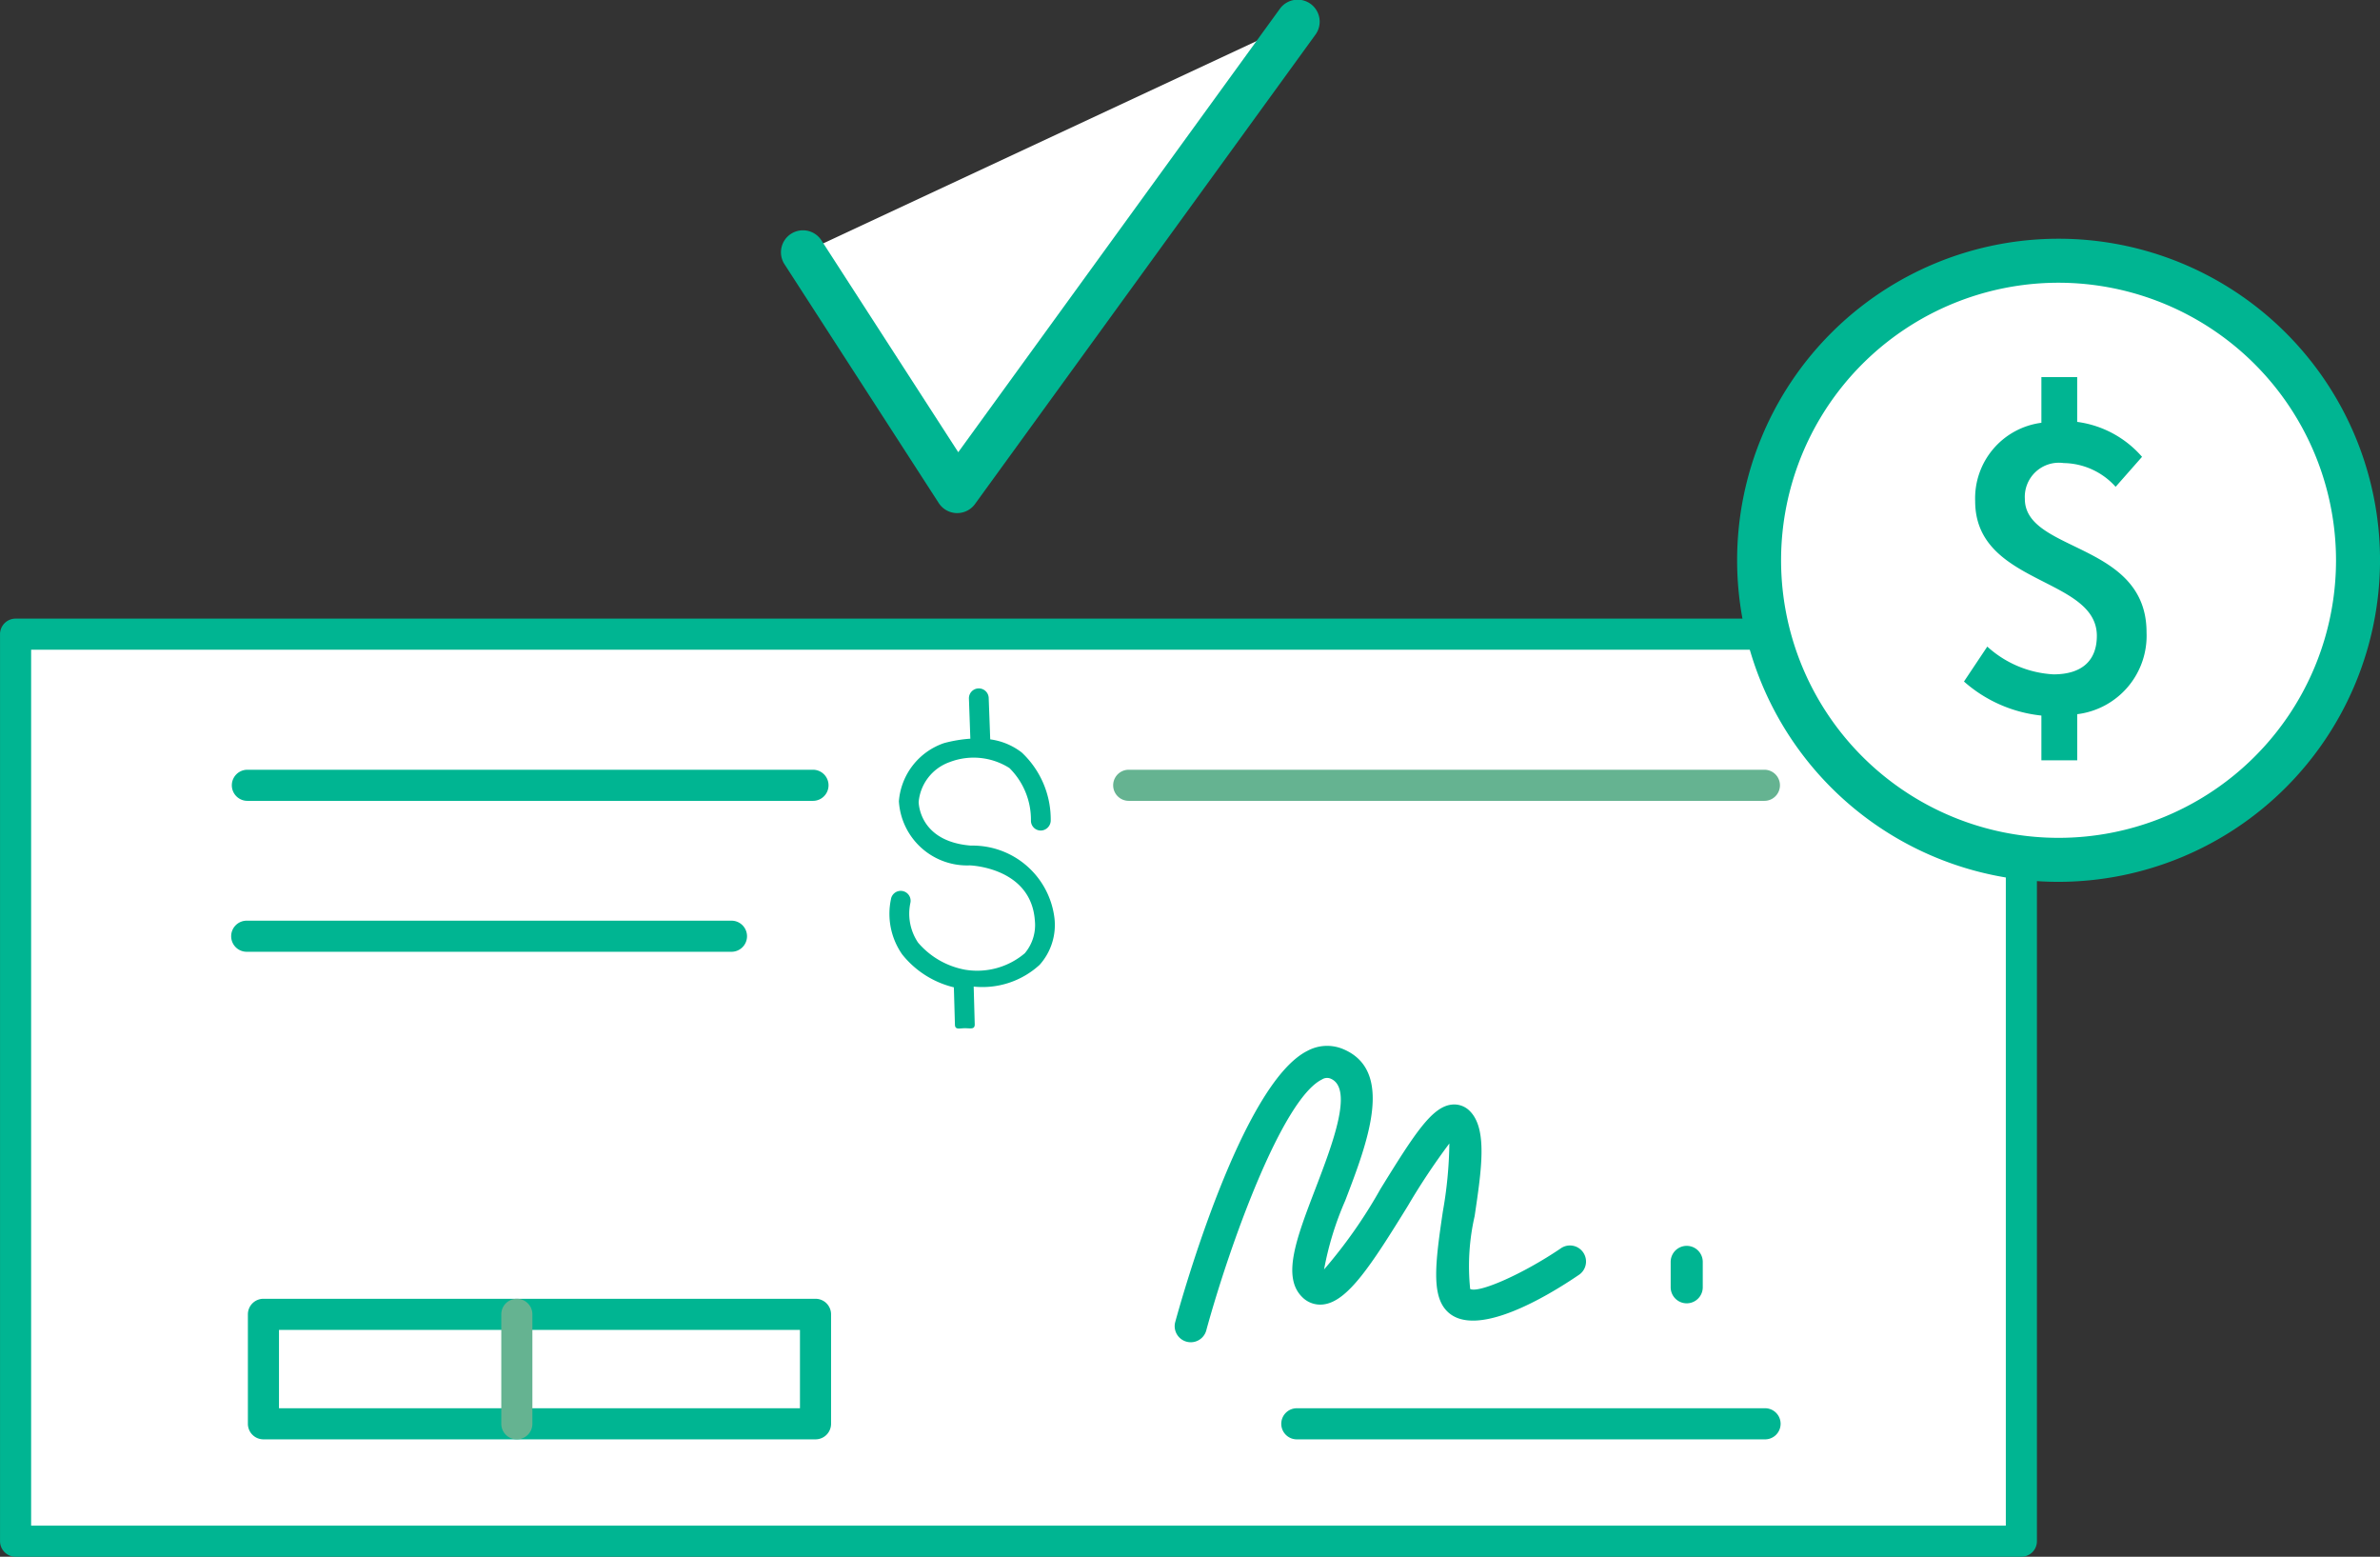 <?xml version="1.0" encoding="UTF-8"?> <svg xmlns="http://www.w3.org/2000/svg" id="Capa_1" data-name="Capa 1" width="84.634" height="55.342" viewBox="0 0 84.634 55.342"><rect x="0" y="0" width="84.634" height="55.342" fill="#333333" stroke="none"/><title>icono_descuentos</title><rect x="0.553" y="22.545" width="71.328" height="32.244" style="fill:#fff"></rect><path d="M73.553,69.229H2.226a.553.553,0,0,1-.553-.553V36.433a.553.553,0,0,1,.553-.553H73.553a.553.553,0,0,1,.553.553V68.677A.552.552,0,0,1,73.553,69.229ZM2.779,68.124H73V36.986H2.779Z" transform="translate(-1.672 -13.888)" style="fill:#00b592"></path><path d="M64.415,42.358H41.81a.553.553,0,0,1,0-1.106H64.415a.553.553,0,0,1,0,1.106Z" transform="translate(-1.672 -13.888)" style="fill:#65b391"></path><path d="M41.809,41.805" transform="translate(-1.672 -13.888)" style="fill:none;stroke:#65b391;stroke-linecap:round;stroke-linejoin:round;stroke-width:1.106px"></path><path d="M30.582,41.805" transform="translate(-1.672 -13.888)" style="fill:none;stroke:#65b391;stroke-linecap:round;stroke-linejoin:round;stroke-width:1.106px"></path><path d="M30.582,42.358H10.469a.553.553,0,1,1,0-1.106H30.582a.553.553,0,1,1,0,1.106Z" transform="translate(-1.672 -13.888)" style="fill:#00b592"></path><path d="M27.66,47.723H10.469a.553.553,0,1,1,0-1.105H27.66a.553.553,0,1,1,0,1.105Z" transform="translate(-1.672 -13.888)" style="fill:#00b592"></path><path d="M30.672,65.056H11.04a.553.553,0,0,1-.553-.553V60.612a.553.553,0,0,1,.553-.553H30.672a.553.553,0,0,1,.553.553v3.891A.553.553,0,0,1,30.672,65.056ZM11.593,63.95H30.119V61.165H11.593Z" transform="translate(-1.672 -13.888)" style="fill:#00b592"></path><path d="M20.051,65.056a.553.553,0,0,1-.553-.553V60.612a.553.553,0,0,1,1.106,0v3.891A.553.553,0,0,1,20.051,65.056Z" transform="translate(-1.672 -13.888)" style="fill:#65b391"></path><path d="M64.415,65.056H47.811a.553.553,0,1,1,0-1.105H64.415a.553.553,0,1,1,0,1.105Z" transform="translate(-1.672 -13.888)" style="fill:#00b592"></path><path d="M39.17,46.536A2.93,2.93,0,0,0,36.198,43.949c-1.788-.143-1.855-1.434-1.858-1.553A1.664,1.664,0,0,1,35.442,40.98a2.379,2.379,0,0,1,2.125.211,2.586,2.586,0,0,1,.766,1.865.35.35,0,0,0,.344.358.362.362,0,0,0,.359-.343,3.262,3.262,0,0,0-1.028-2.43,2.331,2.331,0,0,0-1.123-.469L36.83,38.686a.352.352,0,0,0-.703.025l.051,1.437a4.918,4.918,0,0,0-.929.155,2.38,2.38,0,0,0-1.612,2.068,2.43,2.43,0,0,0,2.521,2.281c.09.003,2.182.102,2.314,1.961a1.553,1.553,0,0,1-.358,1.163,2.617,2.617,0,0,1-2.122.585,2.886,2.886,0,0,1-1.671-.961,1.839,1.839,0,0,1-.274-1.421.352.352,0,1,0-.694-.116,2.517,2.517,0,0,0,.4,1.952,3.353,3.353,0,0,0,1.839,1.172l.038,1.328c.005.192.162.126.352.126h.009c.194,0,.348.052.343-.142l-.037-1.338a3.009,3.009,0,0,0,2.344-.773A2.125,2.125,0,0,0,39.17,46.536Z" transform="translate(-1.672 -13.888)" style="fill:#00b592"></path><path d="M47.983,60.003a.9.9,0,0,0,.754.256c.862-.106,1.701-1.4,2.998-3.501a23.872,23.872,0,0,1,1.477-2.22,14.79,14.79,0,0,1-.231,2.416c-.273,1.835-.411,2.989.152,3.55,1.012,1.014,3.602-.558,4.669-1.284a.571.571,0,1,0-.641-.944c-1.326.897-2.893,1.591-3.209,1.435a7.97,7.97,0,0,1,.159-2.591c.247-1.665.462-3.103-.172-3.735a.775.775,0,0,0-.65-.228c-.698.082-1.314,1.032-2.528,3a17.384,17.384,0,0,1-2.004,2.859,11.044,11.044,0,0,1,.752-2.447c.792-2.066,1.779-4.637-.1-5.397a1.471,1.471,0,0,0-1.238.07c-2.33,1.154-4.477,8.797-4.713,9.666a.572.572,0,0,0,1.103.299c.843-3.087,2.708-8.244,4.118-8.943a.332.332,0,0,1,.303-.034c.838.338.075,2.329-.538,3.929C47.775,57.906,47.247,59.285,47.983,60.003Z" transform="translate(-1.672 -13.888)" style="fill:#00b592"></path><path d="M62.223,59.65v-.902a.57.57,0,0,0-1.141,0v.902a.57.57,0,1,0,1.141,0Z" transform="translate(-1.672 -13.888)" style="fill:#00b592"></path><polyline points="28.564 8.984 34.039 17.458 46.138 0.782" style="fill:#fff"></polyline><path d="M35.711,32.128l-.021-0a.783.783,0,0,1-.636-.357l-5.475-8.474a.782.782,0,1,1,1.313-.849l4.856,7.516L47.178,14.21a.782.782,0,1,1,1.266.918L36.344,31.805A.782.782,0,0,1,35.711,32.128Z" transform="translate(-1.672 -13.888)" style="fill:#00b592"></path><circle cx="73.204" cy="19.918" r="10.649" style="fill:#fff"></circle><path d="M74.876,45.237A11.431,11.431,0,1,1,86.307,33.805,11.445,11.445,0,0,1,74.876,45.237Zm0-21.298a9.867,9.867,0,1,0,9.866,9.866A9.877,9.877,0,0,0,74.876,23.939Z" transform="translate(-1.672 -13.888)" style="fill:#00b592"></path><path d="M76.905,31.194a2.529,2.529,0,0,0-1.845-.844,1.213,1.213,0,0,0-1.383,1.274c0,1.91,4.327,1.527,4.327,4.741a2.808,2.808,0,0,1-2.465,2.912V40.917H74.265V39.326a4.925,4.925,0,0,1-2.753-1.21L72.341,36.874a3.8,3.8,0,0,0,2.353.987c1.035,0,1.543-.509,1.543-1.369,0-2.101-4.327-1.798-4.327-4.789A2.706,2.706,0,0,1,74.265,28.918V27.295H75.538v1.591a3.694,3.694,0,0,1,2.306,1.242Z" transform="translate(-1.672 -13.888)" style="fill:#00b592"></path></svg> 